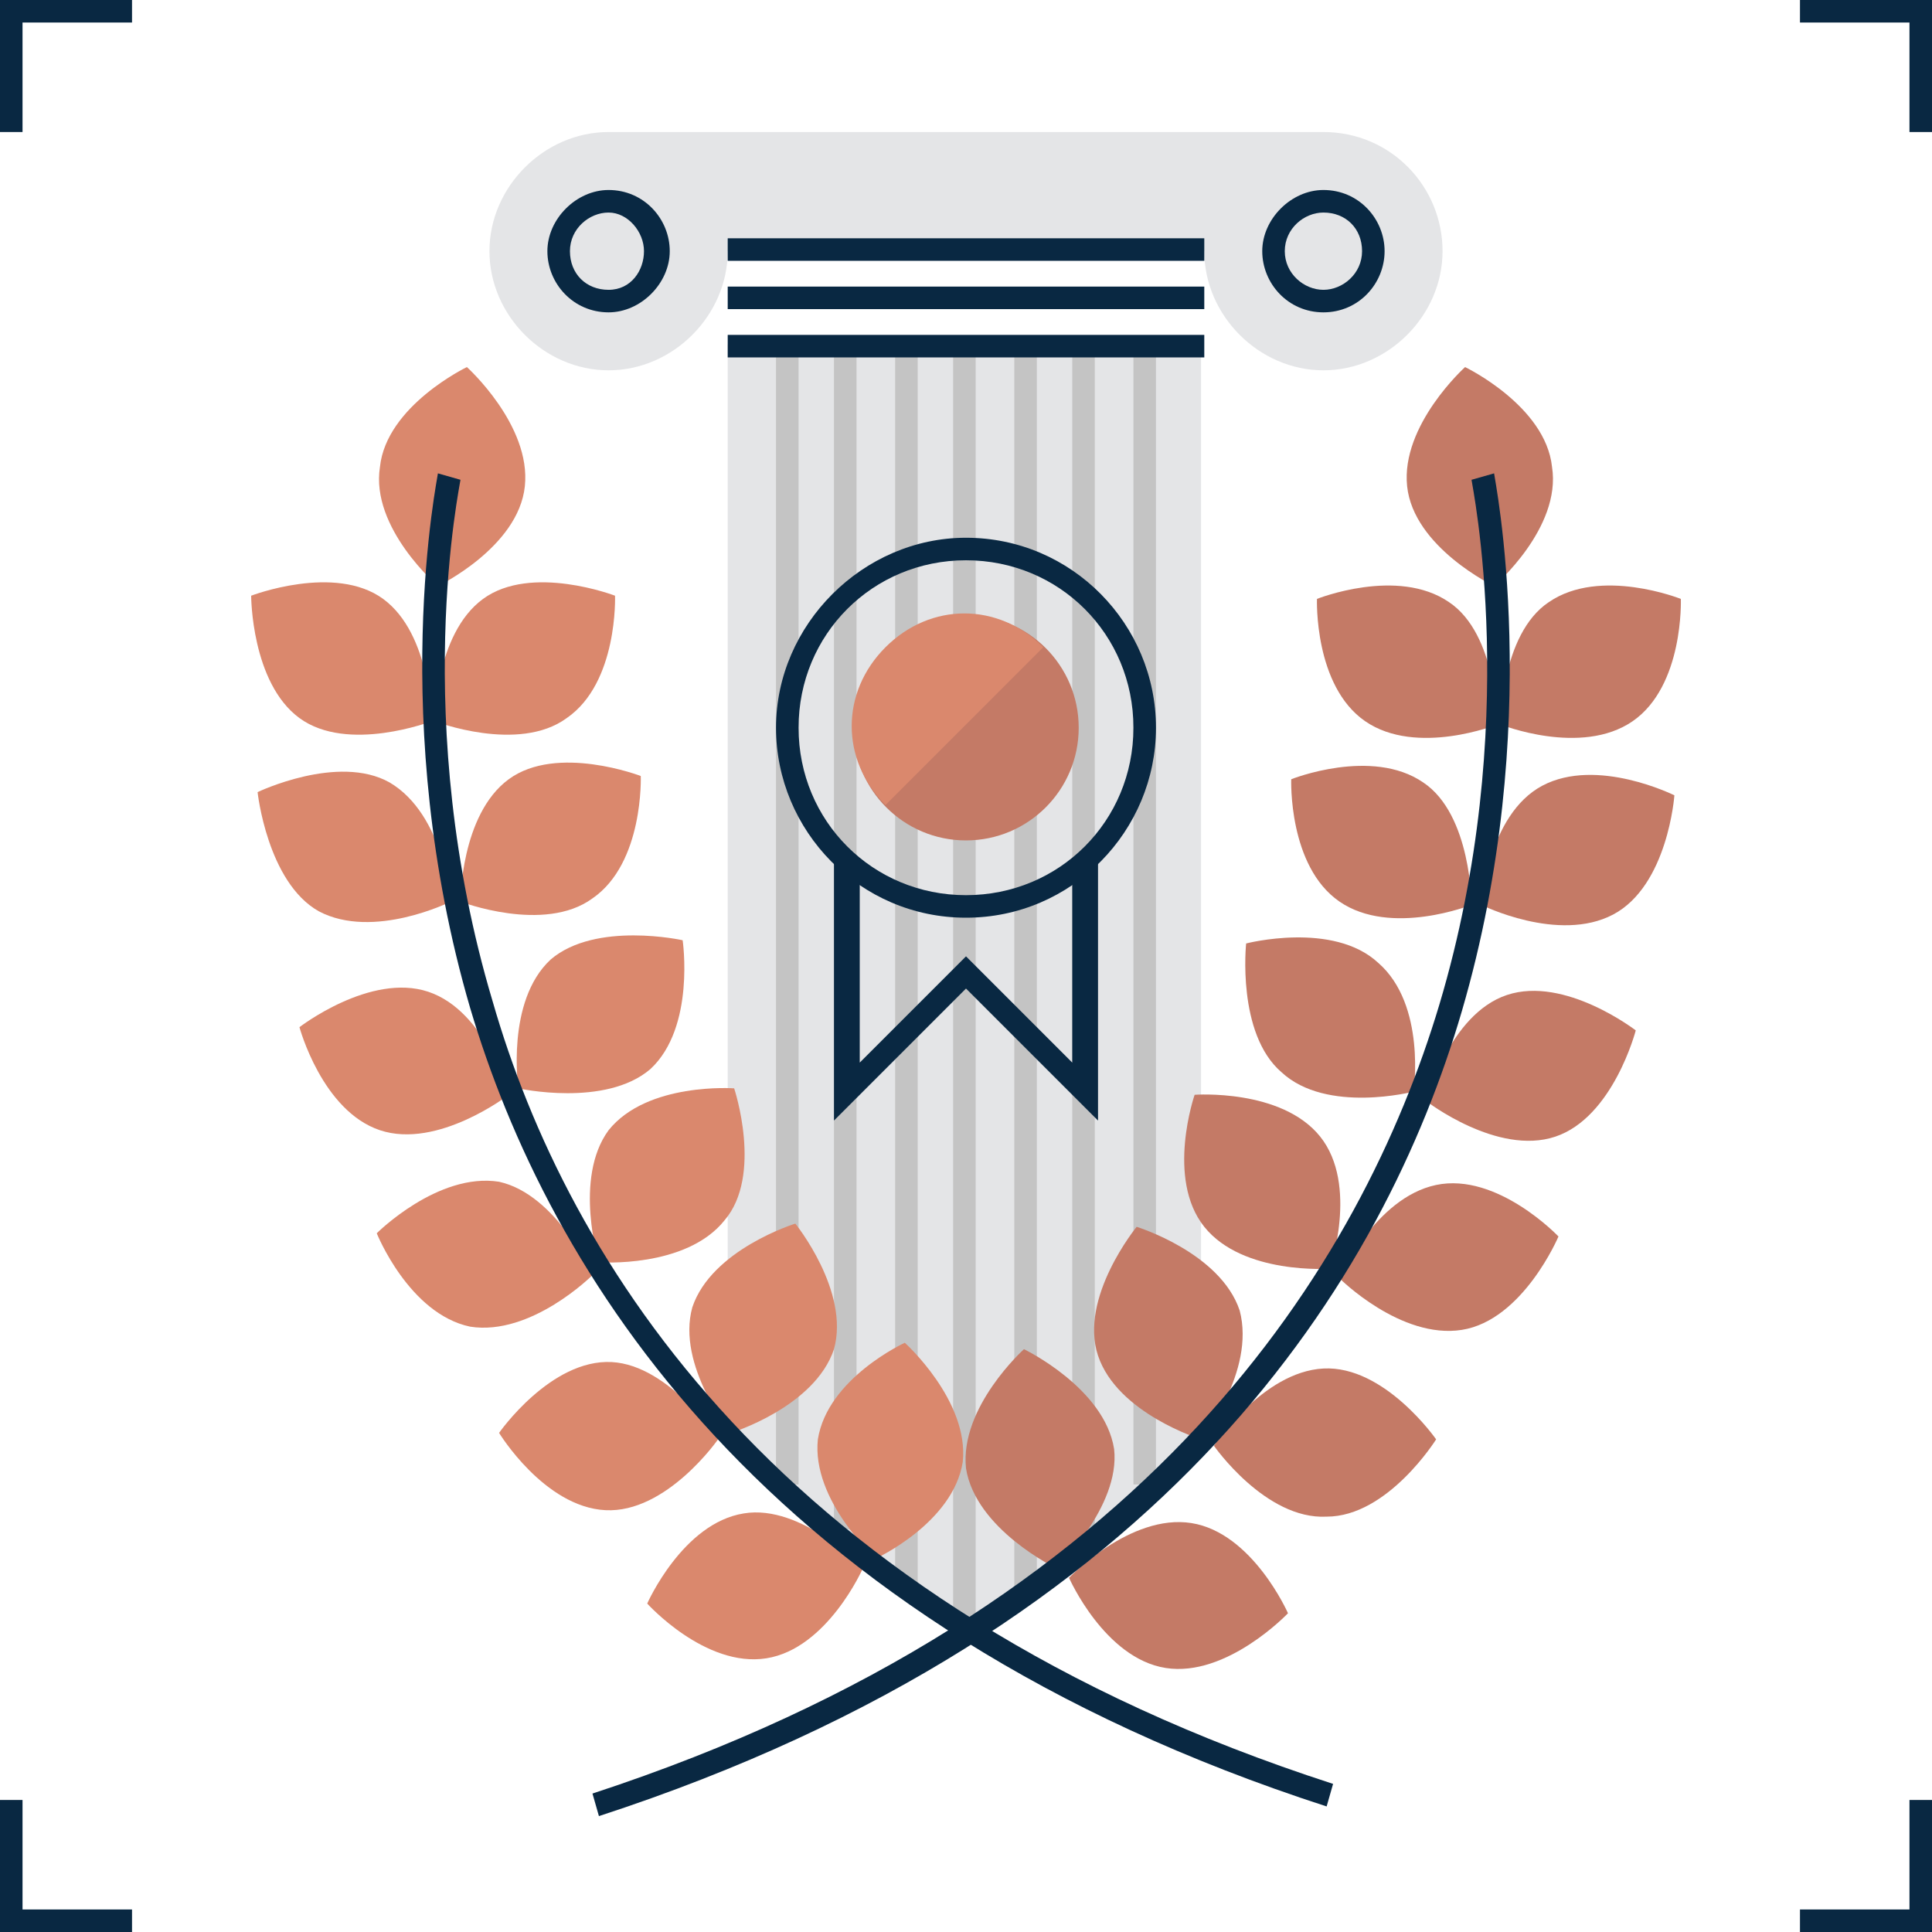 <?xml version="1.0" encoding="UTF-8"?> <svg xmlns="http://www.w3.org/2000/svg" width="80" height="80" viewBox="0 0 80 80" fill="none"> <g clip-path="url(#clip0_204_530)"> <path d="M0.933 5.467H0V0H5.467V0.933H0.933V5.467Z" fill="#092842"></path> <path d="M5.467 80H0V74.533H0.933V79.067H5.467V80Z" fill="#092842"></path> <path d="M80 80H74.533V79.067H79.067V74.533H80V80Z" fill="#092842"></path> <path d="M80 5.467H79.067V0.933H74.533V0H80V5.467Z" fill="#092842"></path> <path d="M49.733 59.6L40.4 67.6L30.133 59.6V14.267H49.733V59.6Z" fill="#E4E5E7"></path> <path d="M40.4 14.267H39.467V67.6H40.4V14.267Z" fill="#C4C4C4"></path> <path d="M35.467 14.267H34.533V63.333H35.467V14.267Z" fill="#C4C4C4"></path> <path d="M45.333 14.267H44.4V63.333H45.333V14.267Z" fill="#C4C4C4"></path> <path d="M33.067 14.267H32.133V61.467H33.067V14.267Z" fill="#C4C4C4"></path> <path d="M38 14.267H37.066V65.6H38V14.267Z" fill="#C4C4C4"></path> <path d="M42.933 14.267H42V66H42.933V14.267Z" fill="#C4C4C4"></path> <path d="M47.866 14.267H46.933V61.467H47.866V14.267Z" fill="#C4C4C4"></path> <path d="M54.8 5.467H25.2C22.533 5.467 20.267 7.733 20.267 10.4C20.267 13.067 22.533 15.334 25.2 15.334C27.867 15.334 30.133 13.067 30.133 10.4H49.867C49.867 13.067 52.133 15.334 54.8 15.334C57.467 15.334 59.733 13.067 59.733 10.4C59.733 7.733 57.6 5.467 54.8 5.467Z" fill="#E4E5E7"></path> <path d="M25.2 12.934C23.733 12.934 22.666 11.734 22.666 10.4C22.666 9.067 23.866 7.867 25.2 7.867C26.666 7.867 27.733 9.067 27.733 10.4C27.733 11.734 26.533 12.934 25.2 12.934ZM25.2 8.801C24.4 8.801 23.6 9.467 23.6 10.4C23.6 11.334 24.267 12.001 25.2 12.001C26.133 12.001 26.666 11.2 26.666 10.4C26.666 9.601 26 8.801 25.2 8.801Z" fill="#092842"></path> <path d="M54.8 12.934C53.333 12.934 52.267 11.734 52.267 10.4C52.267 9.067 53.467 7.867 54.8 7.867C56.267 7.867 57.333 9.067 57.333 10.4C57.333 11.734 56.267 12.934 54.8 12.934ZM54.8 8.801C54 8.801 53.2 9.467 53.2 10.4C53.2 11.334 54 12.001 54.8 12.001C55.6 12.001 56.4 11.334 56.4 10.4C56.4 9.467 55.733 8.801 54.8 8.801Z" fill="#092842"></path> <path d="M49.867 9.867H30.133V10.8H49.867V9.867Z" fill="#092842"></path> <path d="M49.867 11.867H30.133V12.8H49.867V11.867Z" fill="#092842"></path> <path d="M49.867 13.867H30.133V14.8H49.867V13.867Z" fill="#092842"></path> <path d="M21.733 20.134C21.467 22.667 18.133 24.267 18.133 24.267C18.133 24.267 15.333 21.867 15.733 19.334C16 16.8 19.333 15.2 19.333 15.2C19.333 15.2 22 17.6 21.733 20.134Z" fill="#DA886D"></path> <path d="M23.467 29.734C21.467 31.201 18 29.867 18 29.867C18 29.867 18 26.267 20 24.801C22 23.334 25.467 24.667 25.467 24.667C25.467 24.667 25.6 28.267 23.467 29.734Z" fill="#DA886D"></path> <path d="M12.4 29.734C14.4 31.201 17.867 29.867 17.867 29.867C17.867 29.867 17.867 26.267 15.867 24.801C13.867 23.334 10.4 24.667 10.4 24.667C10.4 24.667 10.4 28.267 12.4 29.734Z" fill="#DA886D"></path> <path d="M24.533 37.2C22.533 38.666 19.066 37.333 19.066 37.333C19.066 37.333 19.066 33.733 21.066 32.266C23.066 30.8 26.533 32.133 26.533 32.133C26.533 32.133 26.666 35.733 24.533 37.2Z" fill="#DA886D"></path> <path d="M13.2 37.734C15.466 38.934 18.666 37.334 18.666 37.334C18.666 37.334 18.4 33.734 16.133 32.4C14 31.2 10.666 32.8 10.666 32.8C10.666 32.8 11.066 36.534 13.2 37.734Z" fill="#DA886D"></path> <path d="M15.733 46.8C18.133 47.6 21.067 45.333 21.067 45.333C21.067 45.333 20.133 41.867 17.733 41.066C15.333 40.267 12.4 42.533 12.4 42.533C12.4 42.533 13.333 46 15.733 46.8Z" fill="#DA886D"></path> <path d="M19.467 54.934C22 55.334 24.533 52.8 24.533 52.8C24.533 52.8 23.067 49.467 20.667 48.934C18.133 48.533 15.6 51.067 15.6 51.067C15.6 51.067 16.933 54.4 19.467 54.934Z" fill="#DA886D"></path> <path d="M25.067 62.533C27.6 62.666 29.733 59.6 29.733 59.6C29.733 59.6 27.733 56.533 25.333 56.4C22.8 56.266 20.666 59.333 20.666 59.333C20.666 59.333 22.533 62.4 25.067 62.533Z" fill="#DA886D"></path> <path d="M31.733 68.667C34.267 68.267 35.733 64.933 35.733 64.933C35.733 64.933 33.2 62.267 30.8 62.667C28.267 63.067 26.8 66.4 26.8 66.4C26.8 66.4 29.2 69.067 31.733 68.667Z" fill="#DA886D"></path> <path d="M26.933 44.267C25.067 45.867 21.466 45.067 21.466 45.067C21.466 45.067 20.933 41.467 22.8 39.733C24.666 38.133 28.267 38.933 28.267 38.933C28.267 38.933 28.8 42.533 26.933 44.267Z" fill="#DA886D"></path> <path d="M30 50.533C28.4 52.533 24.8 52.267 24.8 52.267C24.8 52.267 23.733 48.8 25.2 46.8C26.8 44.8 30.4 45.066 30.4 45.066C30.4 45.066 31.6 48.666 30 50.533Z" fill="#DA886D"></path> <path d="M34.533 55.867C33.733 58.267 30.267 59.334 30.267 59.334C30.267 59.334 28 56.534 28.667 54.134C29.467 51.734 32.933 50.667 32.933 50.667C32.933 50.667 35.2 53.467 34.533 55.867Z" fill="#DA886D"></path> <path d="M39.866 60.534C39.466 63.067 36.266 64.534 36.266 64.534C36.266 64.534 33.6 62.134 33.866 59.601C34.266 57.067 37.466 55.601 37.466 55.601C37.466 55.601 40.133 58.001 39.866 60.534Z" fill="#DA886D"></path> <path d="M54.933 74.801C31.467 67.201 22.667 52.534 19.467 41.734C16 29.867 18.133 19.734 18.133 19.601L19.067 19.867C19.067 20.001 16.933 29.867 20.4 41.467C23.467 52.134 32.133 66.401 55.2 73.867L54.933 74.801Z" fill="#092842"></path> <path d="M58.266 20.134C58.533 22.667 61.866 24.267 61.866 24.267C61.866 24.267 64.666 21.867 64.266 19.334C64 16.8 60.666 15.2 60.666 15.2C60.666 15.2 58 17.6 58.266 20.134Z" fill="#C47A66"></path> <path d="M56.533 29.867C58.667 31.333 62 30 62 30C62 30 62 26.267 60 24.933C57.867 23.467 54.533 24.8 54.533 24.8C54.533 24.8 54.4 28.4 56.533 29.867Z" fill="#C47A66"></path> <path d="M67.6 29.867C65.467 31.333 62.133 30 62.133 30C62.133 30 62.133 26.267 64.133 24.933C66.267 23.467 69.6 24.8 69.6 24.8C69.6 24.8 69.733 28.4 67.6 29.867Z" fill="#C47A66"></path> <path d="M55.467 37.334C57.6 38.8 60.933 37.467 60.933 37.467C60.933 37.467 60.933 33.734 58.933 32.4C56.8 30.934 53.467 32.267 53.467 32.267C53.467 32.267 53.333 35.867 55.467 37.334Z" fill="#C47A66"></path> <path d="M66.8 37.867C64.533 39.066 61.333 37.467 61.333 37.467C61.333 37.467 61.6 33.733 63.866 32.533C66.133 31.333 69.333 32.933 69.333 32.933C69.333 32.933 69.066 36.666 66.8 37.867Z" fill="#C47A66"></path> <path d="M64.4 47.067C62 47.867 59.066 45.6 59.066 45.6C59.066 45.6 60 42 62.4 41.2C64.8 40.4 67.733 42.667 67.733 42.667C67.733 42.667 66.8 46.267 64.4 47.067Z" fill="#C47A66"></path> <path d="M60.533 55.067C58 55.467 55.466 52.933 55.466 52.933C55.466 52.933 56.933 49.6 59.466 49.067C62 48.533 64.533 51.2 64.533 51.2C64.533 51.2 63.066 54.667 60.533 55.067Z" fill="#C47A66"></path> <path d="M54.933 62.801C52.4 62.934 50.267 59.867 50.267 59.867C50.267 59.867 52.267 56.801 54.8 56.667C57.333 56.534 59.467 59.601 59.467 59.601C59.467 59.601 57.467 62.801 54.933 62.801Z" fill="#C47A66"></path> <path d="M48.267 69.067C45.733 68.667 44.267 65.334 44.267 65.334C44.267 65.334 46.8 62.667 49.333 63.067C51.867 63.467 53.333 66.801 53.333 66.801C53.333 66.801 50.8 69.467 48.267 69.067Z" fill="#C47A66"></path> <path d="M53.067 44.401C54.933 46.134 58.533 45.201 58.533 45.201C58.533 45.201 59.067 41.601 57.067 39.867C55.2 38.134 51.6 39.067 51.6 39.067C51.6 39.067 51.2 42.801 53.067 44.401Z" fill="#C47A66"></path> <path d="M49.867 50.8C51.467 52.8 55.067 52.533 55.067 52.533C55.067 52.533 56.267 49.066 54.667 47.066C53.067 45.066 49.467 45.333 49.467 45.333C49.467 45.333 48.267 48.8 49.867 50.8Z" fill="#C47A66"></path> <path d="M45.467 56.133C46.267 58.533 49.733 59.6 49.733 59.6C49.733 59.6 52 56.8 51.333 54.267C50.533 51.867 47.066 50.8 47.066 50.8C47.066 50.8 44.666 53.733 45.467 56.133Z" fill="#C47A66"></path> <path d="M40 60.8C40.4 63.334 43.733 64.934 43.733 64.934C43.733 64.934 46.4 62.401 46.133 60.001C45.733 57.467 42.4 55.867 42.4 55.867C42.4 55.867 39.733 58.267 40 60.8Z" fill="#C47A66"></path> <path d="M24.8 75.201L24.533 74.267C47.733 66.667 56.4 52.267 59.6 41.601C63.066 30.001 60.933 20.001 60.933 19.867L61.867 19.601C61.867 19.734 64 30.001 60.533 41.867C57.333 52.801 48.533 67.467 24.8 75.201Z" fill="#092842"></path> <path d="M40 38C35.6 38 32.133 34.4 32.133 30.133C32.133 25.867 35.733 22.267 40 22.267C44.4 22.267 47.867 25.867 47.867 30.133C47.867 34.4 44.4 38 40 38ZM40 23.2C36.133 23.2 33.067 26.267 33.067 30.133C33.067 34 36.133 37.067 40 37.067C43.867 37.067 46.933 34 46.933 30.133C46.933 26.267 43.867 23.2 40 23.2Z" fill="#092842"></path> <path d="M40 34.8C42.578 34.8 44.667 32.711 44.667 30.134C44.667 27.556 42.578 25.467 40 25.467C37.423 25.467 35.334 27.556 35.334 30.134C35.334 32.711 37.423 34.8 40 34.8Z" fill="#C47A66"></path> <path d="M36.667 33.334C34.8 31.467 34.8 28.667 36.667 26.8C38.533 24.934 41.333 24.934 43.2 26.8L36.667 33.334Z" fill="#DA886D"></path> <path d="M45.467 46.4L40 40.933L34.533 46.4V35.6H35.6V44L40 39.6L44.4 44V35.6H45.467V46.4Z" fill="#092842"></path> </g> <defs> <clipPath id="clip0_204_530"> <rect width="80" height="80" fill="white"></rect> </clipPath> </defs> </svg> 